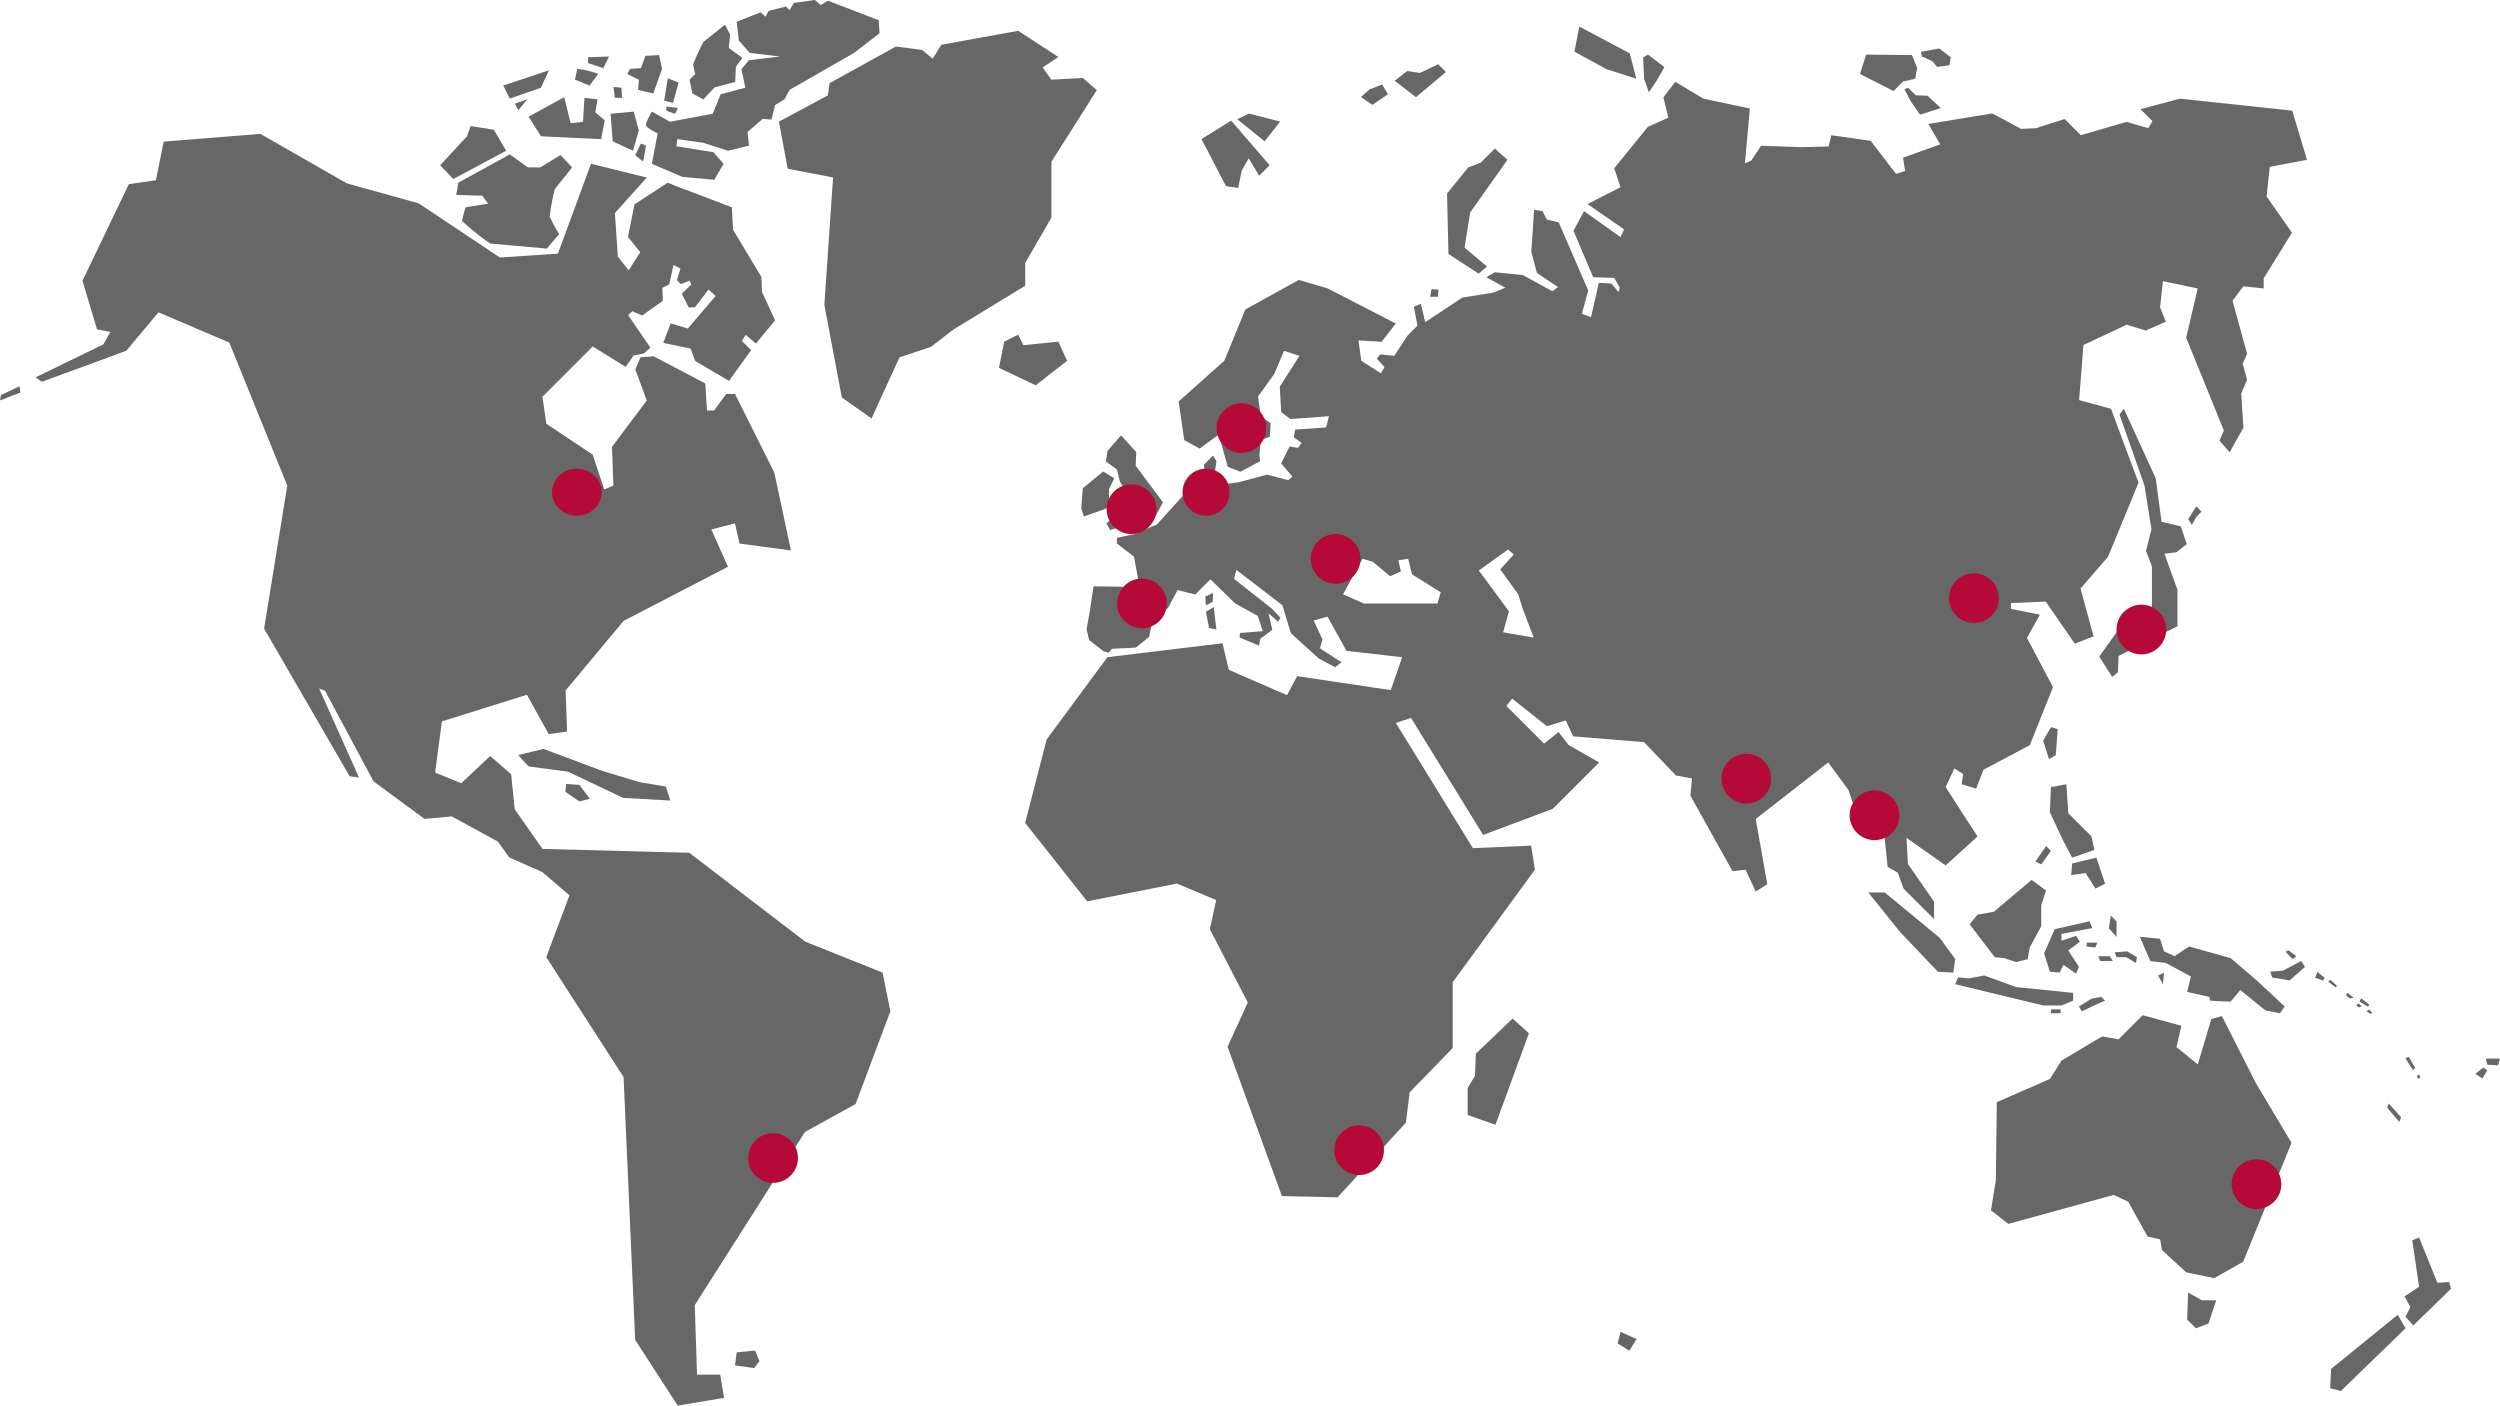 <svg xmlns="http://www.w3.org/2000/svg" width="257.611" height="144.836" viewBox="0 0 257.611 144.836"><defs><style>.a{fill:#676767;}.b{fill:#b50938;}</style></defs><g transform="translate(-845 -3289)"><g transform="translate(845 3289)"><path class="a" d="M104.189,47.442l-2.28,3.169-3.487-2.04-.46-1.282L95.134,46.7l.757-2.007,1.776.527,2.861-3.356L99.8,41.2,98.39,43.046h-.642l-.706-1.413.987-.954-.2-.394-.888.362-.395-.428.362-1.184-.724-.362-.43,1.984-.721.384.066,1.316-2.138,1.514-1.02-.428-.428.4,2.3,3.354-.69.593L92.071,48l-.81,1.172-3.4-2.106-5.178,5.179.4,2.787,4.78,3.188L89.052,61.8l.946-.4-.149-3.984,3.585-4.78-1.181-3.2.541-1.26,1.351-.091,5.316,2.794.18,2.794h.721l1.261-1.713h.9l4.054,8.11,1.712,8.019-5.3-.714-.47-2.079-2.433.63L101.8,69.77,91.043,75.345l-5.975,7.17.156,4.229-1.892.27L81.079,82.96,72.323,85.7l-.7,5.276,2.695,1.1,2.982-2.81,2.162,1.892.361,3.6,2.86,4.084,15.136.4,11.949,9.16,7.966,3.187.8,3.983-3.585,9.559-5.211,2.875L98.378,145.85l.233,7.167H101l.4,2.39-4.78.8-4.382-6.77-1.195-27.086L83.077,110l2.39-6.374-2.788-2.39-3.432-1.525L78.107,98.1l-4.776-2.613-2.793.27-5.261-3.877-5-9.335-.6-.224L63.784,91.5l-.971-.149L54,76.144l2.39-14.738L50.415,46.667l-7.3-3.113L39.81,47.5l-1.467.55L31.1,50.707l-.642-.459,6.97-3.392.734-1.285L36.784,45.3l-1.5-5,4.78-9.958,2.788-.4.8-3.983,9.958-.8,8.912,5.1,7.419,2.066L78.3,37.905l5.975-.4,3.41-9.261,5.751,1.419-3.286,3.659.3,4.481,1.12,1.419,1.195-1.867-1.27-1.568.672-3.361L95.6,30.188l.9.373,5.7,2.166.124,2.315,2.913,4.854.075,1.568,1.344,2.913-1.976,2.388-1.056-.89-.394.624Z" transform="translate(-26.787 -11.367)"/><path class="a" d="M27.477,47.84l-.092.55,2.109-.824-.092-.643Z" transform="translate(-27.386 -7.125)"/><path class="a" d="M87.745,83.521l-.45-1.442-2.7-.45-3.874-1.17L74.68,78.2l-2.613.631,1.081,1.172,4.055.54,5.677,2.7Z" transform="translate(-18.676 -1.027)"/><path class="a" d="M76.139,82.032l1.442.991,1.081-.271L77.58,81.311l-1.351-.09Z" transform="translate(-17.882 -0.439)"/><path class="a" d="M90.946,130.263l-.18,1.351,1.982.27.541-.72-.45-1.082Z" transform="translate(-15.031 9.086)"/><path class="a" d="M78.671,28.274,77.476,27l-2.091,1.27h-1.27L72.249,26.93l-5.3,2.912-.223,1.27,2.689.074.6.822-2.316.373a12.439,12.439,0,0,0-.373,1.42,26.38,26.38,0,0,0,2.912,2.315l5.825.523,1.27-1.494a17.985,17.985,0,0,1-.971-1.792,21.762,21.762,0,0,1,.523-2.838Z" transform="translate(-19.718 -11.022)"/><path class="a" d="M72.143,27.031l-1.27-2.166-2.39-.373-.373,1.046-2.763,2.987,1.344,1.419Z" transform="translate(-19.986 -11.497)"/><path class="a" d="M74.241,26.025l6.2.3.373-1.942-.971-.822.224-1.344-1.344-.149-.149,2.465-1.27.149-.672-2.689-3.659,2.016Z" transform="translate(-18.499 -11.984)"/><path class="a" d="M71.784,22.628l.373.672.9-1.12Z" transform="translate(-18.731 -11.948)"/><path class="a" d="M74.668,21.472l.822-1.792-4.705,1.568.672,1.344Z" transform="translate(-18.926 -12.435)"/><path class="a" d="M79.362,20.077a9.078,9.078,0,0,0-2.166-.522l-.223,1.12,1.494.6Z" transform="translate(-17.72 -12.459)"/><path class="a" d="M80.262,18.492l-2.166.075v.6l1.568.523Z" transform="translate(-17.5 -12.667)"/><path class="a" d="M82.349,27.275l.6-2.091-.523-1.942-2.39.224.224,2.838Z" transform="translate(-17.123 -11.741)"/><path class="a" d="M82.981,27.859l.3-1.643-.523-.224-.6,1.195Z" transform="translate(-16.708 -11.205)"/><path class="a" d="M93.777,19.069l3.137.373-3.211.374-.774.934.4,1.9-2.536.675-.825,2.013-4.407.821L83.7,25.118s-.673,1.121-.6,1.42,1.195.821,1.195.821L83.7,30.5l3.137,1.344,3.286.3.97-1.643L90.043,29.3l-3.808-.6.074-.747L89,28.33l2.539.821,2.166-.522-.149-1.42,1.568-1.344.9.075.374-1.494.97-.6.523-.971,6.646-3.808,2.615-2.017-.075-1.344-5.228-2.016-.747.448-.6-.523-2.165.3-.448.747-.374-.373-1.792.448-.3.6-.522-.448-2.465.97.225,1.942Z" transform="translate(-16.527 -13.617)"/><path class="a" d="M87.146,22.838l1.12.6,1.165-1.23,2.121-.563.075-1.569.672-.9L90.88,18.132l.149-1.344-.523-1.046-2.24,1.792A23.212,23.212,0,0,0,87.22,19.85a6.394,6.394,0,0,0,.225.97l-.6.6Z" transform="translate(-15.795 -13.203)"/><path class="a" d="M86.153,20.815l-1.12-.448-.373,2.315.9.224Z" transform="translate(-16.221 -12.301)"/><path class="a" d="M86.042,22.954,84.847,22.8v.448l.9.3Z" transform="translate(-16.185 -11.826)"/><path class="a" d="M82.592,21.952l1.568.373.9-2.539-.3-1.419-1.419.075-.448,1.27-1.12.075-.3.523,1.195.6Z" transform="translate(-16.843 -12.691)"/><path class="a" d="M81.18,22.237l-.075-1.046-.822-.075.149,1.12Z" transform="translate(-17.074 -12.155)"/><path class="a" d="M119.931,40.2l2.7-4.678V29.768l4.678-7.378-1.439-1.259-3.239.18-.9-1.26,1.619-1.079-4.139-2.7-7.918,1.439-.9,1.439-1.079-.9-2.7-.36-6.838,3.779-.18,1.26-5.038,2.7.9,4.858,4.678.9-.9,13.136,1.8,9.537L104.1,56.22l2.879-6.3,3.239-1.08,2.339-1.8,7.378-4.5Z" transform="translate(-14.291 -13.099)"/><path class="a" d="M120.55,45.175l-.9-1.98-3.6.361-.54-1.081-1.439.72-.54,2.7,3.778,1.8Z" transform="translate(-10.593 -7.992)"/><path class="a" d="M134.78,30.957l.359-1.8.72-1.26,1.079,1.8,1.079-1.079-3.968-4.6L131,25.919l2.519,4.858Z" transform="translate(-7.188 -11.589)"/><path class="a" d="M138.5,24.238l-3.207-.827-1.211.582,2.81,2.277Z" transform="translate(-6.587 -11.708)"/><path class="a" d="M147.531,21.9l-.6-1-1.294.5-.9.8,1.195.8Z" transform="translate(-4.509 -12.195)"/><path class="a" d="M152.937,19.956l-.8-.8-1.892.9-1.294-.2-1.3,1,2.192,1.693Z" transform="translate(-3.94 -12.537)"/><path class="a" d="M169.533,21.286l-.677-2.616-5.2-2.762-.5,2.589,3.286,1.792Z" transform="translate(-0.919 -13.17)"/><path class="a" d="M169.674,22.209l.8-1.195.8-1.394-1.692-1.295-.5.3.1,2.191Z" transform="translate(0.235 -12.699)"/><path class="a" d="M166.884,129.663l1.2.752.75-1.2-1.651-.75Z" transform="translate(-0.193 8.77)"/><path class="a" d="M154.79,105.074l-.085,2.273-.757,1.263v2.778l2.862,1.009,3.452-9.429-1.684-1.516Z" transform="translate(-2.714 3.505)"/><path class="a" d="M210.65,71.272l-2.24,3.137,1.344,2.091.58-.483.076-1.678,6.066-3.067V67.538L215.131,63.8l1.229-.145,1.069-.84-.61-1.83-1.986-.472-.6-4.481-3.286-7.17-.448.6,2.579,7.328.717,4.5-.564,2.216.61,1.6v4.2Z" transform="translate(7.902 -6.746)"/><path class="a" d="M151.51,39.339l.072-.723-.725-.072-.145.8Z" transform="translate(-3.345 -8.758)"/><path class="a" d="M155.425,39.314l.868-.724-2.316-1.955.579-3.62,3.838-5.43-1.3-1.159-1.448,1.448-1.3.507-2.173,2.679.146,6.227Z" transform="translate(-3.062 -11.12)"/><path class="a" d="M234.773,22.409l-4.053,1.086,1.231,1.231-.435.724-2.244-.651-4.707,1.375L222.9,24.508l-2.969.942-1.52.072-2.968-1.593-6.589,1.086,1.231,2.1-3.837,1.377.217,1.375-.942.289-2.607-3.4-4.053-.58-.29,1.159-2.751.072-4.2-.145-1.014,1.52-.651.29.507-5.647-4.779-1.014-2.9-1.737-1.23,1.593.507,2.1-2.1.94-3.475,4.272.651,1.955-3.4,1.737,3.765,2.607-.362.8-3.765-2.679-1.086,2.028,2.028,4.779,2.172.073.578,1.013-.145.434-.724-.869-1.3-.072-.8,3.548-.942-.363.652-2.389-3.041-7.023-1.231-.29-.435-.869-.869-.145-.289,4.345.578,2.171,2.172,1.448-.58.435-3.04-1.666-2.9-.289-.868.505,1.954,1.086-1.231.507-3.186.507-3.837,2.534-.435-1.883-.724.29.362,1.954L155.2,46.806l-1.375,2.1-1.448-.145-.362.434.8.87-.361.651-2.029-1.3-.289-2.1,2.39.145,1.448-1.883-7.024-3.621-2.968-.869-5.5,3.042-2.172,5.285-4.706,4.2.578,3.982,1.593.869,1.956-1.447.94,3.33,1.3.507L140,59.767l-.073-.652.145-1.521.94-.361.073-1.377-1.013-.724-.289-2.028,1.666-2.316,1.012-2.39,1.593.507-2.027,3.186.145,2.606.94.724,3.983-.289L146.8,56.29l-3.186.216-.145.8.8.58-.362.507-.869-.145-.869,1.736,1.158,1.378-.434.361-2.172-.578-2.968.8-1.81.217-.869-.289.216-.724.218-1.377-.362-.58-.94.942.216,2.244-2.244.8-2.824,3.114-2.286.979-1.822.39v.587L127,69.6l.587,3.124-4.752-.063-.39,2.6-.326,1.823.26,1.106,1.5,1.171.521.13.325-.391,2.474-.129,1.367-1.106.325-1.628,1.628-1.367.976-1.822,1.822.455,1.563-1.562,2.538,2.474,2.343,1.3.52,1.563-2.342.194-.066.456,2.018.846.129-.716,1.238-.912-.392-1.692.977.846.261-.391-.846-.911L137.3,71.881l.261-.912,4.737,3.645.869,2.871,2.868,2.606L147.73,81l.651-.52-2.215-1.435.261-.912-.913-1.955,1.434-.392L148.9,79.31l5.736.652-1.173,3.39-9.646-1.435-1.043,1.955-6-2.606-.651-2.738-11.861,1.434-6.258,8.473-2.215,8.6,6.387,8.081,9.255-1.825,4.041,1.694-.652,3,3.911,7.559-2.085,4.563,5.6,15.381,5.736.13,7.038-7.691.392-3.13,4.431-4.561v-6.779l8.473-11.6-.391-2.476-6,.26L153.987,86.74l1.563-.521,5.755,9.337,1.678,2.721,7.17-2.689,4.78-4.78-3.137-1.792-1.046-1.344-1.494,1.195-3.884-3.884.6-.747,3.585,2.838,1.942-.6.747,1.643,7.319.6,3.286,3.435,1.643.3-.149,1.792,4.332,7.767,1.344-.149,1.046,2.241,1.195-.747-1.195-6.722,7.468-5.825,2.091,2.838.6,1.792,1.792.3,1.195,1.494.448,4.332,1.046.6.6,1.643,3.137,3.137v-1.792l-2.689-3.884-.149-2.689,4.033,2.838,3.286-2.987-3.286-5.078.9-1.942.9.6-.149,1.046,1.494.448.747-1.942,4.78-2.539,2.39-5.975-2.689-5.078,1.344-2.39-2.987-.6v-.6l3.585-.149,2.987,4.332,1.942-.747-1.344-4.929,2.838-3.286,3.137-7.618-2.838-7.618-3.286-.9.448-5.676L229.3,45.7l1.942.6,2.091-.9-.6-1.494.3-2.689,3.585.747-1.195,5.078,3.884,9.559-.448,1.046,1.046,1.195,1.42-2.539L241.1,52.8l.6-1.42-.448-1.643.448-1.046L240.2,43.236l1.121-1.494,2.091.223V40.921l2.912-4.7-2.613-3.734.325-3.051,3.838-.724-1.52-5.068Zm-76.5,52.027H150.7l-2.157-.954,2.006-3.659,1.054.3,1.8,1.5,1.1-.5-.251-1.154,1-.149.4,1.6,2.96,1.856Zm6.769,2.959.6-2.157-3.109-4.211,3.009-2.157.6.5-1.4,1.555,1.856,2.556.5,1.606,1.1,2.858Z" transform="translate(-10.152 -12.242)"/><path class="a" d="M124.205,55.958l.593.862-.917.594-.323,2.211-.755.594.377.7,2.482-.81,2.05-.323.917-1.726-2.805-3.776.054-1.4-1.565-1.726-1.4,1.619-.162,1.078,1.133.81Z" transform="translate(-8.796 -6.299)"/><path class="a" d="M120.627,58.1l.27.81,2.589-.917V56.106l.539-1.132-1.133-.7L120.789,56Z" transform="translate(-9.21 -5.692)"/><path class="a" d="M131.381,66.039l.7-.377.054-.917-.809.377Z" transform="translate(-7.124 -3.65)"/><path class="a" d="M131.7,68.122l.755.162-.269-2.32-.809.486Z" transform="translate(-7.115 -3.413)"/><path class="a" d="M192.779,21.961l-.78-.779-.389.146.632,1.217.973,1.412,2.142-.682L194,22.009Z" transform="translate(4.627 -12.142)"/><path class="a" d="M192.211,21.1l1.265-.292.195-1.12-.536-1.315-4.723-.049-.632,2,3.456,1.753Z" transform="translate(3.881 -12.698)"/><path class="a" d="M194.2,19.094l.5.6,1.285-.173.124-.82-1.2-.906-1.865.345.083.475Z" transform="translate(4.905 -12.802)"/><path class="a" d="M203.576,77.72l.6,1.892.7-.4.2-2.689-.7-.2Z" transform="translate(6.96 -1.393)"/><path class="a" d="M203.507,88.468l1-1.394-.5-.5-1.1,1.594Z" transform="translate(6.83 0.605)"/><path class="a" d="M206.051,84.23l-.2-2.987-1.594.3-.1,2.589,1.394,2.987.9,1.692,2.29-.8-.3-1.394Z" transform="translate(7.074 -0.434)"/><path class="a" d="M206.093,88.173l-.1,1.195,1.494-.2,1,1.593,1-.5-.9-2.689Z" transform="translate(7.431 0.8)"/><path class="a" d="M195.861,95.256l-5.676-4.681h-1.693l3.286,4.083,3.884,4.083,1.594.1.2-1.394Z" transform="translate(4.02 1.385)"/><path class="a" d="M206.946,100.829l1.195-.5v-.8l-5.875-.6-3.286-1.195-1.593.3-1.1-.1-.3.7,9.062,2.19Z" transform="translate(5.482 2.782)"/><rect class="a" width="0.996" height="0.398" transform="translate(211.332 104.01)"/><path class="a" d="M208.651,100.273l.7-.3-.4-.4-1,.2-1.294.8.3.5Z" transform="translate(7.561 3.139)"/><path class="a" d="M199.732,92.778l-1.693.3-.8,1,2.589,3.386,1,.1,1.195.4,1.195-.3.2-1.195,1.195-2.19v-2.19l.5-1.494-1.494-1.1Z" transform="translate(5.725 1.174)"/><path class="a" d="M204.755,93.872l-1.1,2.489.6,1.893,1,.1.4-.8,1.294.9.3-.7-1.1-1.693,1.195-.9-.4-.6-1.494.5v-.7l3.187-.6-.3-.7Z" transform="translate(6.976 1.872)"/><path class="a" d="M222.875,101.258l-1.095.3-1.395,4.681-2.19-1.792.5-2.192-3.983-1.095-2.489,2.489-1.693-.3-4.182,2.489-1.195,1.893-5.476,2.39-.1,8.066-.5,3.087,1.792,1.394,10.854-2.987,1.494.7,1.992,3.585,1.294.3.2,1.1,2.489,2.29,2.888.6,2.987-1.692,4.978-12.248-3.684-6.174Z" transform="translate(6.083 3.448)"/><path class="a" d="M216.093,125.075l-.1,2.789.9.9,1.3-.5.8-2.39h-1.494Z" transform="translate(9.38 8.11)"/><path class="a" d="M228.425,132.569l-.1,1.991,1.095.3,6.672-6.472-.8-1.394Z" transform="translate(11.785 8.484)"/><path class="a" d="M238.129,125.006l-1.893-4.681-.7.3.7,4.78-1.494,1,.6,1.095-.5,1,.8.9,3.884-3.784-.2-.7Z" transform="translate(13.035 7.184)"/><path class="a" d="M208.222,95.406l.2-.5h-1.095v.4Z" transform="translate(7.691 2.23)"/><path class="a" d="M210.039,93.173l-.6-.6-.2,1.3.8.9Z" transform="translate(8.064 1.775)"/><path class="a" d="M209.521,96.075h-1.195l.2.5h1.3Z" transform="translate(7.886 2.457)"/><path class="a" d="M210.937,96.257l1,.6.1-.6-1-.6-1.3.1.2.5Z" transform="translate(8.162 2.376)"/><path class="a" d="M214.09,97.492l-.6.3.5.9Z" transform="translate(8.893 2.733)"/><path class="a" d="M214.4,95.9l-.4-1.3-2.091-.2L213,96.9l1.593.2,2.589,1.393-.4,1.594,2.291.5.1.4,2.091.1,1-1.195,2.588,2.091,1.494.3.5-.7-2.888-2.689L221.269,96.6,216.988,95.4l-1.494,1Z" transform="translate(8.584 2.132)"/><path class="a" d="M224.453,97.488l-1.294.1.2.6,1.792.3,1.593-1.395-.4-.6Z" transform="translate(10.777 2.538)"/><path class="a" d="M224.8,95.575l-.323.125.722.771.4-.3Z" transform="translate(11.033 2.36)"/><path class="a" d="M227.034,98.027l.822.3.149-.3-.747-.6Z" transform="translate(11.533 2.721)"/><path class="a" d="M229.055,98.715l-.672-.6-.224.187.784.6Z" transform="translate(11.752 2.855)"/><path class="a" d="M230.475,99.734l-.672-.523-.112.3.411.3Z" transform="translate(12.051 3.068)"/><path class="a" d="M231.892,100.383l-.859-.672-.187.3.859.56Z" transform="translate(12.276 3.166)"/><path class="a" d="M231.163,100.447l-.373-.3-.224.187.261.224Z" transform="translate(12.221 3.251)"/><path class="a" d="M231.441,100.829l.448.3.149-.112-.3-.336Z" transform="translate(12.392 3.355)"/><path class="a" d="M234.672,110.192l-1.27-1.419-.149.448,1.232,1.456Z" transform="translate(12.745 4.932)"/><path class="a" d="M235.824,105.9l-.672-1.158-.336.187.784,1.195Z" transform="translate(13.05 4.147)"/><path class="a" d="M236.151,106.61l-.112-.336-.224.149.075.3Z" transform="translate(13.245 4.445)"/><path class="a" d="M240.847,106.315l.71.485.523-.822-.411-.3Z" transform="translate(14.225 4.329)"/><path class="a" d="M241.753,104.906l.151.628,1.105.063.2-.691Z" transform="translate(14.402 4.178)"/><path class="a" d="M216.924,58.356l.533-.534-.533-.534-.839,1.3.38.609Z" transform="translate(9.398 -5.104)"/></g><ellipse class="b" cx="2.561" cy="2.426" rx="2.561" ry="2.426" transform="translate(901.882 3337.292)"/><circle class="b" cx="2.561" cy="2.561" r="2.561" transform="translate(922.101 3405.766)"/><circle class="b" cx="2.561" cy="2.561" r="2.561" transform="translate(982.488 3404.957)"/><circle class="b" cx="2.561" cy="2.561" r="2.561" transform="translate(960.113 3348.614)"/><circle class="b" cx="2.561" cy="2.561" r="2.561" transform="translate(959.034 3338.909)"/><circle class="b" cx="2.426" cy="2.426" r="2.426" transform="translate(966.852 3337.292)"/><circle class="b" cx="2.561" cy="2.561" r="2.561" transform="translate(1045.84 3348.075)"/><circle class="b" cx="2.561" cy="2.561" r="2.561" transform="translate(1074.956 3408.462)"/><circle class="b" cx="2.561" cy="2.561" r="2.561" transform="translate(1035.596 3370.45)"/><circle class="b" cx="2.561" cy="2.561" r="2.561" transform="translate(1022.387 3366.676)"/><circle class="b" cx="2.561" cy="2.561" r="2.561" transform="translate(1063.094 3351.31)"/><circle class="b" cx="2.561" cy="2.561" r="2.561" transform="translate(970.357 3330.552)"/><circle class="b" cx="2.561" cy="2.561" r="2.561" transform="translate(980.062 3344.031)"/></g></svg>